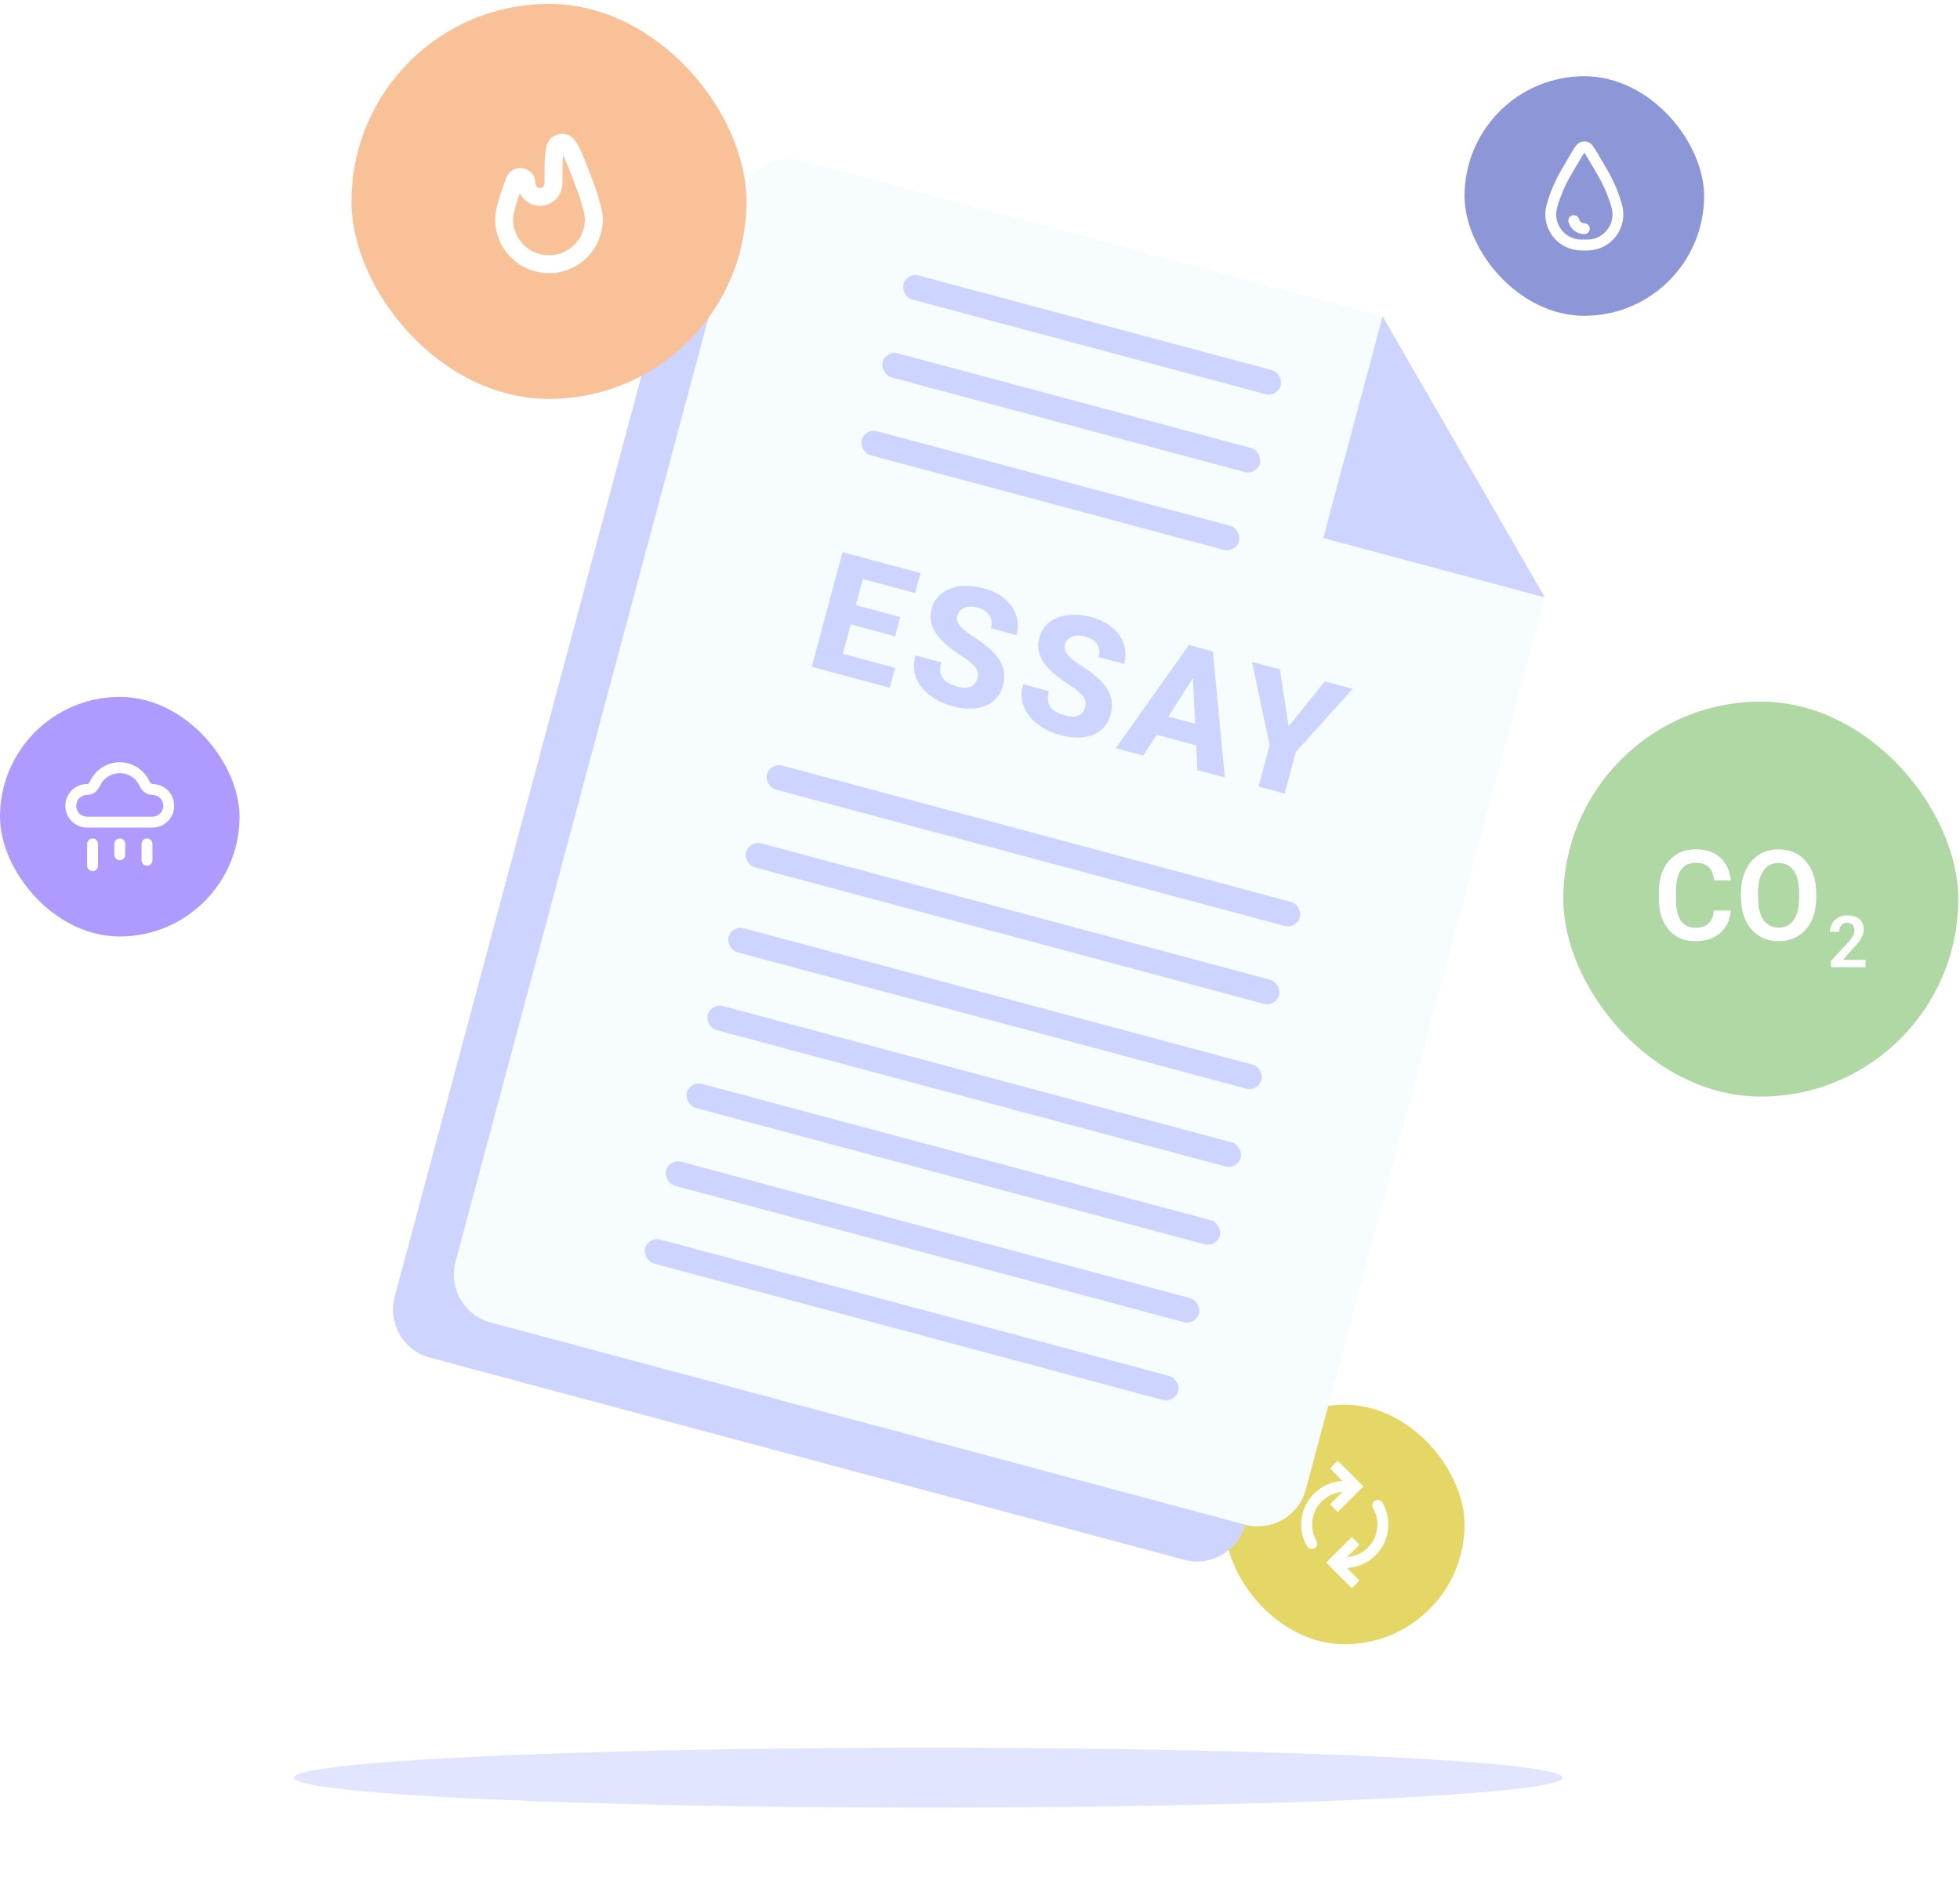 <svg width="360" height="348" viewBox="0 0 360 348" fill="none" xmlns="http://www.w3.org/2000/svg">
    <rect x="225" y="258" width="44" height="44" rx="22" fill="#E4D766"/>
    <path d="M249 283L245 287L249 291" stroke="white" stroke-width="2"/>
    <path d="M253.062 276.5C253.677 277.564 254 278.771 254 280C254 281.229 253.677 282.436 253.062 283.5C252.448 284.564 251.564 285.448 250.5 286.062C249.436 286.677 248.229 287 247 287" stroke="white" stroke-width="2" stroke-linecap="round"/>
    <path d="M245 277L249 273L245 269" stroke="white" stroke-width="2"/>
    <path d="M240.938 283.5C240.323 282.436 240 281.229 240 280C240 278.771 240.323 277.564 240.938 276.5C241.552 275.436 242.436 274.552 243.5 273.938C244.564 273.323 245.771 273 247 273" stroke="white" stroke-width="2" stroke-linecap="round"/>
    <path d="M228.677 280.028C227.375 284.887 222.38 287.771 217.521 286.469L78.944 249.337C74.085 248.035 71.201 243.04 72.503 238.181L124.959 42.413C126.261 37.554 131.256 34.67 136.115 35.973L242.392 64.449L272.496 116.494L228.677 280.028Z" fill="#E9ECFE"/>
    <path d="M228.677 280.028C227.375 284.887 222.38 287.771 217.521 286.469L78.944 249.337C74.085 248.035 71.201 243.04 72.503 238.181L124.959 42.413C126.261 37.554 131.256 34.67 136.115 35.973L242.392 64.449L272.496 116.494L228.677 280.028Z" fill="#CDD4FF"/>
    <path d="M239.834 273.587C238.532 278.446 233.537 281.33 228.678 280.028L90.101 242.896C85.241 241.594 82.358 236.599 83.66 231.74L136.115 35.973C137.417 31.113 142.412 28.23 147.271 29.532L253.548 58.008L283.652 110.053L239.834 273.587Z" fill="#F6FCFF"/>
    <path d="M283.744 109.714L243.051 98.81L253.954 58.117L283.744 109.714Z" fill="#CDD4FF"/>
    <rect x="141.459" y="140.023" width="101.337" height="4.554" rx="2.277" transform="rotate(15 141.459 140.023)" fill="#CDD4FF"/>
    <rect x="162.706" y="64.316" width="71.733" height="4.554" rx="2.277" transform="rotate(15 162.706 64.316)" fill="#CDD4FF"/>
    <rect x="166.536" y="50.018" width="71.733" height="4.554" rx="2.277" transform="rotate(15 166.536 50.018)" fill="#CDD4FF"/>
    <rect x="130.584" y="184.195" width="101.337" height="4.554" rx="2.277" transform="rotate(15 130.584 184.195)" fill="#CDD4FF"/>
    <rect x="122.921" y="212.791" width="101.337" height="4.554" rx="2.277" transform="rotate(15 122.921 212.791)" fill="#CDD4FF"/>
    <rect x="137.63" y="154.321" width="101.337" height="4.554" rx="2.277" transform="rotate(15 137.63 154.321)" fill="#CDD4FF"/>
    <rect x="134.412" y="169.91" width="101.337" height="4.554" rx="2.277" transform="rotate(15 134.412 169.91)" fill="#CDD4FF"/>
    <rect x="158.874" y="78.613" width="71.733" height="4.554" rx="2.277" transform="rotate(15 158.874 78.613)" fill="#CDD4FF"/>
    <path d="M164.397 122.658L163.421 126.302L152.214 123.299L153.191 119.656L164.397 122.658ZM159.461 102.676L153.819 123.73L149.106 122.466L154.747 101.413L159.461 102.676ZM165.346 113.335L164.4 116.863L154.64 114.248L155.585 110.719L165.346 113.335ZM169.076 105.253L168.096 108.911L156.875 105.904L157.856 102.246L169.076 105.253ZM179.521 124.665C179.616 124.308 179.649 123.976 179.617 123.668C179.589 123.35 179.467 123.034 179.252 122.718C179.037 122.402 178.707 122.055 178.26 121.677C177.816 121.29 177.215 120.855 176.456 120.372C175.594 119.811 174.785 119.222 174.031 118.606C173.288 117.984 172.654 117.323 172.128 116.625C171.603 115.926 171.24 115.178 171.041 114.38C170.851 113.585 170.88 112.725 171.128 111.8C171.368 110.903 171.782 110.147 172.371 109.53C172.96 108.912 173.68 108.444 174.53 108.124C175.383 107.795 176.328 107.624 177.364 107.613C178.403 107.591 179.501 107.736 180.657 108.046C182.2 108.459 183.48 109.097 184.5 109.959C185.531 110.814 186.243 111.821 186.635 112.98C187.029 114.129 187.054 115.349 186.708 116.641L182.023 115.386C182.175 114.817 182.189 114.283 182.064 113.785C181.952 113.28 181.688 112.837 181.273 112.457C180.868 112.08 180.309 111.796 179.595 111.605C178.901 111.419 178.29 111.368 177.76 111.454C177.243 111.532 176.817 111.718 176.48 112.01C176.153 112.304 175.933 112.664 175.819 113.088C175.729 113.425 175.733 113.757 175.832 114.083C175.942 114.402 176.134 114.727 176.407 115.059C176.692 115.383 177.057 115.719 177.501 116.065C177.946 116.411 178.465 116.767 179.059 117.133C180.092 117.792 180.983 118.455 181.735 119.121C182.496 119.79 183.101 120.479 183.552 121.189C184.002 121.898 184.284 122.64 184.397 123.414C184.519 124.191 184.463 125.018 184.228 125.895C183.977 126.83 183.572 127.61 183.012 128.235C182.462 128.863 181.776 129.34 180.954 129.668C180.145 129.988 179.234 130.152 178.219 130.159C177.205 130.166 176.114 130.013 174.948 129.701C173.887 129.417 172.878 129.001 171.919 128.455C170.962 127.899 170.141 127.225 169.454 126.431C168.778 125.64 168.306 124.739 168.04 123.727C167.786 122.709 167.822 121.592 168.147 120.378L172.861 121.641C172.691 122.277 172.638 122.841 172.702 123.334C172.769 123.817 172.935 124.238 173.2 124.599C173.475 124.961 173.842 125.267 174.303 125.514C174.764 125.761 175.298 125.967 175.905 126.129C176.609 126.318 177.203 126.374 177.689 126.297C178.186 126.214 178.588 126.027 178.893 125.737C179.198 125.446 179.407 125.089 179.521 124.665ZM199.295 129.964C199.391 129.607 199.423 129.275 199.392 128.967C199.363 128.649 199.242 128.332 199.027 128.016C198.812 127.7 198.481 127.353 198.035 126.976C197.591 126.588 196.989 126.153 196.23 125.671C195.368 125.109 194.56 124.521 193.805 123.905C193.063 123.282 192.429 122.622 191.903 121.923C191.377 121.224 191.015 120.476 190.815 119.679C190.625 118.884 190.654 118.024 190.902 117.098C191.142 116.202 191.557 115.445 192.146 114.828C192.735 114.211 193.454 113.743 194.305 113.423C195.157 113.093 196.102 112.923 197.138 112.911C198.177 112.89 199.275 113.034 200.432 113.344C201.974 113.758 203.255 114.395 204.274 115.257C205.305 116.112 206.017 117.119 206.409 118.278C206.804 119.427 206.828 120.648 206.482 121.94L201.797 120.684C201.949 120.115 201.963 119.582 201.839 119.084C201.726 118.578 201.462 118.136 201.047 117.756C200.642 117.379 200.083 117.094 199.37 116.903C198.676 116.717 198.064 116.667 197.535 116.753C197.018 116.831 196.591 117.016 196.254 117.308C195.928 117.603 195.707 117.962 195.594 118.387C195.503 118.724 195.507 119.056 195.606 119.382C195.717 119.701 195.909 120.026 196.181 120.357C196.466 120.682 196.831 121.017 197.276 121.363C197.72 121.71 198.239 122.066 198.834 122.432C199.866 123.091 200.758 123.753 201.509 124.42C202.27 125.088 202.876 125.778 203.326 126.487C203.777 127.197 204.058 127.939 204.171 128.713C204.294 129.49 204.237 130.317 204.002 131.194C203.752 132.129 203.347 132.909 202.786 133.534C202.236 134.161 201.55 134.639 200.729 134.966C199.92 135.287 199.008 135.45 197.994 135.457C196.979 135.465 195.889 135.312 194.722 134.999C193.662 134.715 192.652 134.3 191.693 133.754C190.736 133.198 189.915 132.523 189.229 131.73C188.552 130.939 188.081 130.038 187.814 129.026C187.56 128.007 187.596 126.891 187.922 125.676L192.636 126.939C192.465 127.575 192.412 128.14 192.476 128.632C192.543 129.115 192.709 129.537 192.974 129.897C193.249 130.26 193.617 130.565 194.077 130.813C194.538 131.06 195.072 131.265 195.679 131.428C196.383 131.616 196.978 131.672 197.463 131.596C197.961 131.512 198.362 131.325 198.667 131.035C198.972 130.745 199.182 130.388 199.295 129.964ZM219.981 123.185L209.976 138.777L204.944 137.428L218.379 118.463L221.56 119.316L219.981 123.185ZM219.924 141.442L219.041 122.934L219.55 118.777L222.775 119.641L224.956 142.791L219.924 141.442ZM221.793 133.543L220.817 137.187L209.842 134.246L210.818 130.602L221.793 133.543ZM235.074 122.937L236.684 133.411L243.344 125.153L248.434 126.517L237.992 138.131L235.954 145.737L231.167 144.455L233.205 136.849L229.955 121.565L235.074 122.937Z" fill="#CDD4FF"/>
    <rect x="126.753" y="198.493" width="101.337" height="4.554" rx="2.277" transform="rotate(15 126.753 198.493)" fill="#CDD4FF"/>
    <rect x="119.091" y="227.088" width="101.337" height="4.554" rx="2.277" transform="rotate(15 119.091 227.088)" fill="#CDD4FF"/>
    <rect x="287.141" y="128.864" width="72.54" height="72.54" rx="36.27" fill="#AFD8A4"/>
    <path d="M314.796 167.236H317.895C317.812 168.333 317.508 169.306 316.982 170.155C316.456 170.996 315.724 171.658 314.784 172.138C313.845 172.619 312.707 172.86 311.37 172.86C310.34 172.86 309.412 172.679 308.586 172.319C307.767 171.951 307.064 171.428 306.478 170.752C305.9 170.068 305.457 169.25 305.149 168.295C304.84 167.334 304.686 166.255 304.686 165.061V163.81C304.686 162.615 304.844 161.537 305.16 160.575C305.475 159.614 305.926 158.795 306.512 158.119C307.106 157.435 307.816 156.909 308.642 156.541C309.476 156.173 310.408 155.989 311.437 155.989C312.775 155.989 313.905 156.236 314.829 156.732C315.754 157.221 316.471 157.893 316.982 158.75C317.493 159.606 317.801 160.59 317.906 161.702H314.807C314.747 161.011 314.597 160.425 314.356 159.944C314.123 159.463 313.77 159.099 313.297 158.851C312.831 158.596 312.211 158.468 311.437 158.468C310.836 158.468 310.306 158.581 309.848 158.806C309.397 159.031 309.022 159.37 308.721 159.82C308.421 160.264 308.195 160.82 308.045 161.488C307.895 162.149 307.82 162.916 307.82 163.787V165.061C307.82 165.895 307.887 166.642 308.022 167.304C308.158 167.965 308.368 168.524 308.653 168.983C308.939 169.441 309.307 169.79 309.758 170.031C310.209 170.271 310.746 170.392 311.37 170.392C312.128 170.392 312.744 170.271 313.218 170.031C313.699 169.79 314.063 169.437 314.311 168.972C314.566 168.506 314.728 167.927 314.796 167.236ZM333.583 164.013V164.858C333.583 166.098 333.417 167.213 333.087 168.205C332.756 169.189 332.287 170.027 331.678 170.718C331.069 171.41 330.344 171.939 329.503 172.307C328.661 172.676 327.726 172.86 326.697 172.86C325.682 172.86 324.751 172.676 323.902 172.307C323.06 171.939 322.331 171.41 321.715 170.718C321.099 170.027 320.622 169.189 320.284 168.205C319.946 167.213 319.777 166.098 319.777 164.858V164.013C319.777 162.766 319.946 161.65 320.284 160.666C320.622 159.681 321.096 158.844 321.704 158.152C322.313 157.454 323.038 156.92 323.879 156.552C324.728 156.184 325.66 156 326.674 156C327.704 156 328.639 156.184 329.48 156.552C330.322 156.92 331.047 157.454 331.656 158.152C332.272 158.844 332.745 159.681 333.076 160.666C333.414 161.65 333.583 162.766 333.583 164.013ZM330.45 164.858V163.99C330.45 163.096 330.367 162.311 330.202 161.635C330.036 160.951 329.792 160.376 329.469 159.91C329.146 159.445 328.748 159.095 328.275 158.862C327.801 158.622 327.268 158.502 326.674 158.502C326.073 158.502 325.54 158.622 325.074 158.862C324.616 159.095 324.225 159.445 323.902 159.91C323.579 160.376 323.331 160.951 323.158 161.635C322.993 162.311 322.91 163.096 322.91 163.99V164.858C322.91 165.745 322.993 166.53 323.158 167.213C323.331 167.897 323.579 168.476 323.902 168.949C324.232 169.415 324.631 169.768 325.096 170.008C325.562 170.249 326.096 170.369 326.697 170.369C327.298 170.369 327.831 170.249 328.297 170.008C328.763 169.768 329.154 169.415 329.469 168.949C329.792 168.476 330.036 167.897 330.202 167.213C330.367 166.53 330.45 165.745 330.45 164.858Z" fill="white"/>
    <path d="M342.653 176.295V177.634H336.303V176.488L339.349 173.197C339.667 172.836 339.918 172.523 340.103 172.257C340.287 171.991 340.418 171.75 340.496 171.536C340.577 171.317 340.618 171.108 340.618 170.911C340.618 170.623 340.567 170.372 340.464 170.157C340.36 169.938 340.21 169.769 340.013 169.649C339.82 169.528 339.581 169.468 339.298 169.468C338.984 169.468 338.716 169.541 338.493 169.687C338.274 169.829 338.106 170.026 337.991 170.28C337.879 170.533 337.823 170.823 337.823 171.149H336.117C336.117 170.595 336.245 170.091 336.503 169.636C336.761 169.176 337.13 168.809 337.611 168.535C338.091 168.26 338.662 168.122 339.324 168.122C339.968 168.122 340.513 168.23 340.959 168.444C341.406 168.655 341.745 168.955 341.977 169.346C342.209 169.737 342.325 170.203 342.325 170.743C342.325 171.044 342.275 171.34 342.177 171.632C342.078 171.924 341.938 172.214 341.758 172.502C341.582 172.785 341.372 173.073 341.127 173.365C340.882 173.657 340.609 173.955 340.309 174.26L338.48 176.295H342.653Z" fill="white"/>
    <rect y="128" width="44" height="44" rx="22" fill="#AF9BFF"/>
    <path d="M22 150H16V152H22V150ZM28 150H22V152H28V150ZM30 148C30 149.105 29.105 150 28 150V152C30.209 152 32 150.209 32 148H30ZM28 146C29.105 146 30 146.895 30 148H32C32 145.791 30.209 144 28 144V146ZM27.476 143.545C26.539 141.457 24.441 140 22 140V142C23.625 142 25.025 142.969 25.652 144.364L27.476 143.545ZM22 140C19.559 140 17.461 141.457 16.524 143.545L18.348 144.364C18.975 142.969 20.375 142 22 142V140ZM16 144C13.791 144 12 145.791 12 148H14C14 146.895 14.895 146 16 146V144ZM12 148C12 150.209 13.791 152 16 152V150C14.895 150 14 149.105 14 148H12ZM16.524 143.545C16.369 143.89 16.129 144 16 144V146C17.151 146 17.979 145.187 18.348 144.364L16.524 143.545ZM28 144C27.871 144 27.631 143.89 27.476 143.545L25.652 144.364C26.021 145.187 26.849 146 28 146V144Z" fill="white"/>
    <path d="M22 157V155" stroke="white" stroke-width="2" stroke-linecap="round"/>
    <path d="M27 158V155" stroke="white" stroke-width="2" stroke-linecap="round"/>
    <path d="M17 159V155" stroke="white" stroke-width="2" stroke-linecap="round"/>
    <rect x="64.562" y="0.719" width="72.54" height="72.54" rx="36.27" fill="#F9C197"/>
    <path d="M96.711 33.693C96.711 32.388 94.975 32.042 94.515 33.263C93.401 36.216 92.589 38.858 92.589 40.287C92.589 44.84 96.28 48.53 100.832 48.53C105.385 48.53 109.076 44.84 109.076 40.287C109.076 38.752 108.139 35.817 106.897 32.599C105.288 28.431 104.484 26.347 103.491 26.235C103.173 26.199 102.826 26.263 102.543 26.411C101.657 26.873 101.657 29.146 101.657 33.693C101.657 35.058 100.55 36.166 99.184 36.166C97.818 36.166 96.711 35.058 96.711 33.693Z" stroke="white" stroke-width="3.297"/>
    <rect x="269" y="14" width="44" height="44" rx="22" fill="#8D96D6"/>
    <path d="M291 42C290.56 42 290.132 41.855 289.782 41.587C289.433 41.319 289.182 40.943 289.068 40.518" stroke="white" stroke-width="2" stroke-linecap="round"/>
    <path d="M289.424 28.679C290.055 27.606 290.371 27.07 290.822 26.988C290.94 26.967 291.06 26.967 291.178 26.988C291.629 27.07 291.945 27.606 292.576 28.679L294.244 31.515C295.41 33.497 296.32 35.619 296.951 37.83V37.83C297.978 41.423 295.28 45 291.543 45H290.457C286.72 45 284.022 41.423 285.049 37.83V37.83C285.68 35.619 286.59 33.497 287.756 31.515L289.424 28.679Z" stroke="white" stroke-width="2"/>
    <g opacity="0.6" filter="url(#filter0_f_6088_19902)">
        <ellipse cx="170.5" cy="326.5" rx="116.5" ry="5.5" fill="#CDD4FF"/>
    </g>
    <defs>
        <filter id="filter0_f_6088_19902" x="38" y="305" width="265" height="43" filterUnits="userSpaceOnUse" color-interpolation-filters="sRGB">
            <feFlood flood-opacity="0" result="BackgroundImageFix"/>
            <feBlend mode="normal" in="SourceGraphic" in2="BackgroundImageFix" result="shape"/>
            <feGaussianBlur stdDeviation="8" result="effect1_foregroundBlur_6088_19902"/>
        </filter>
    </defs>
</svg>
